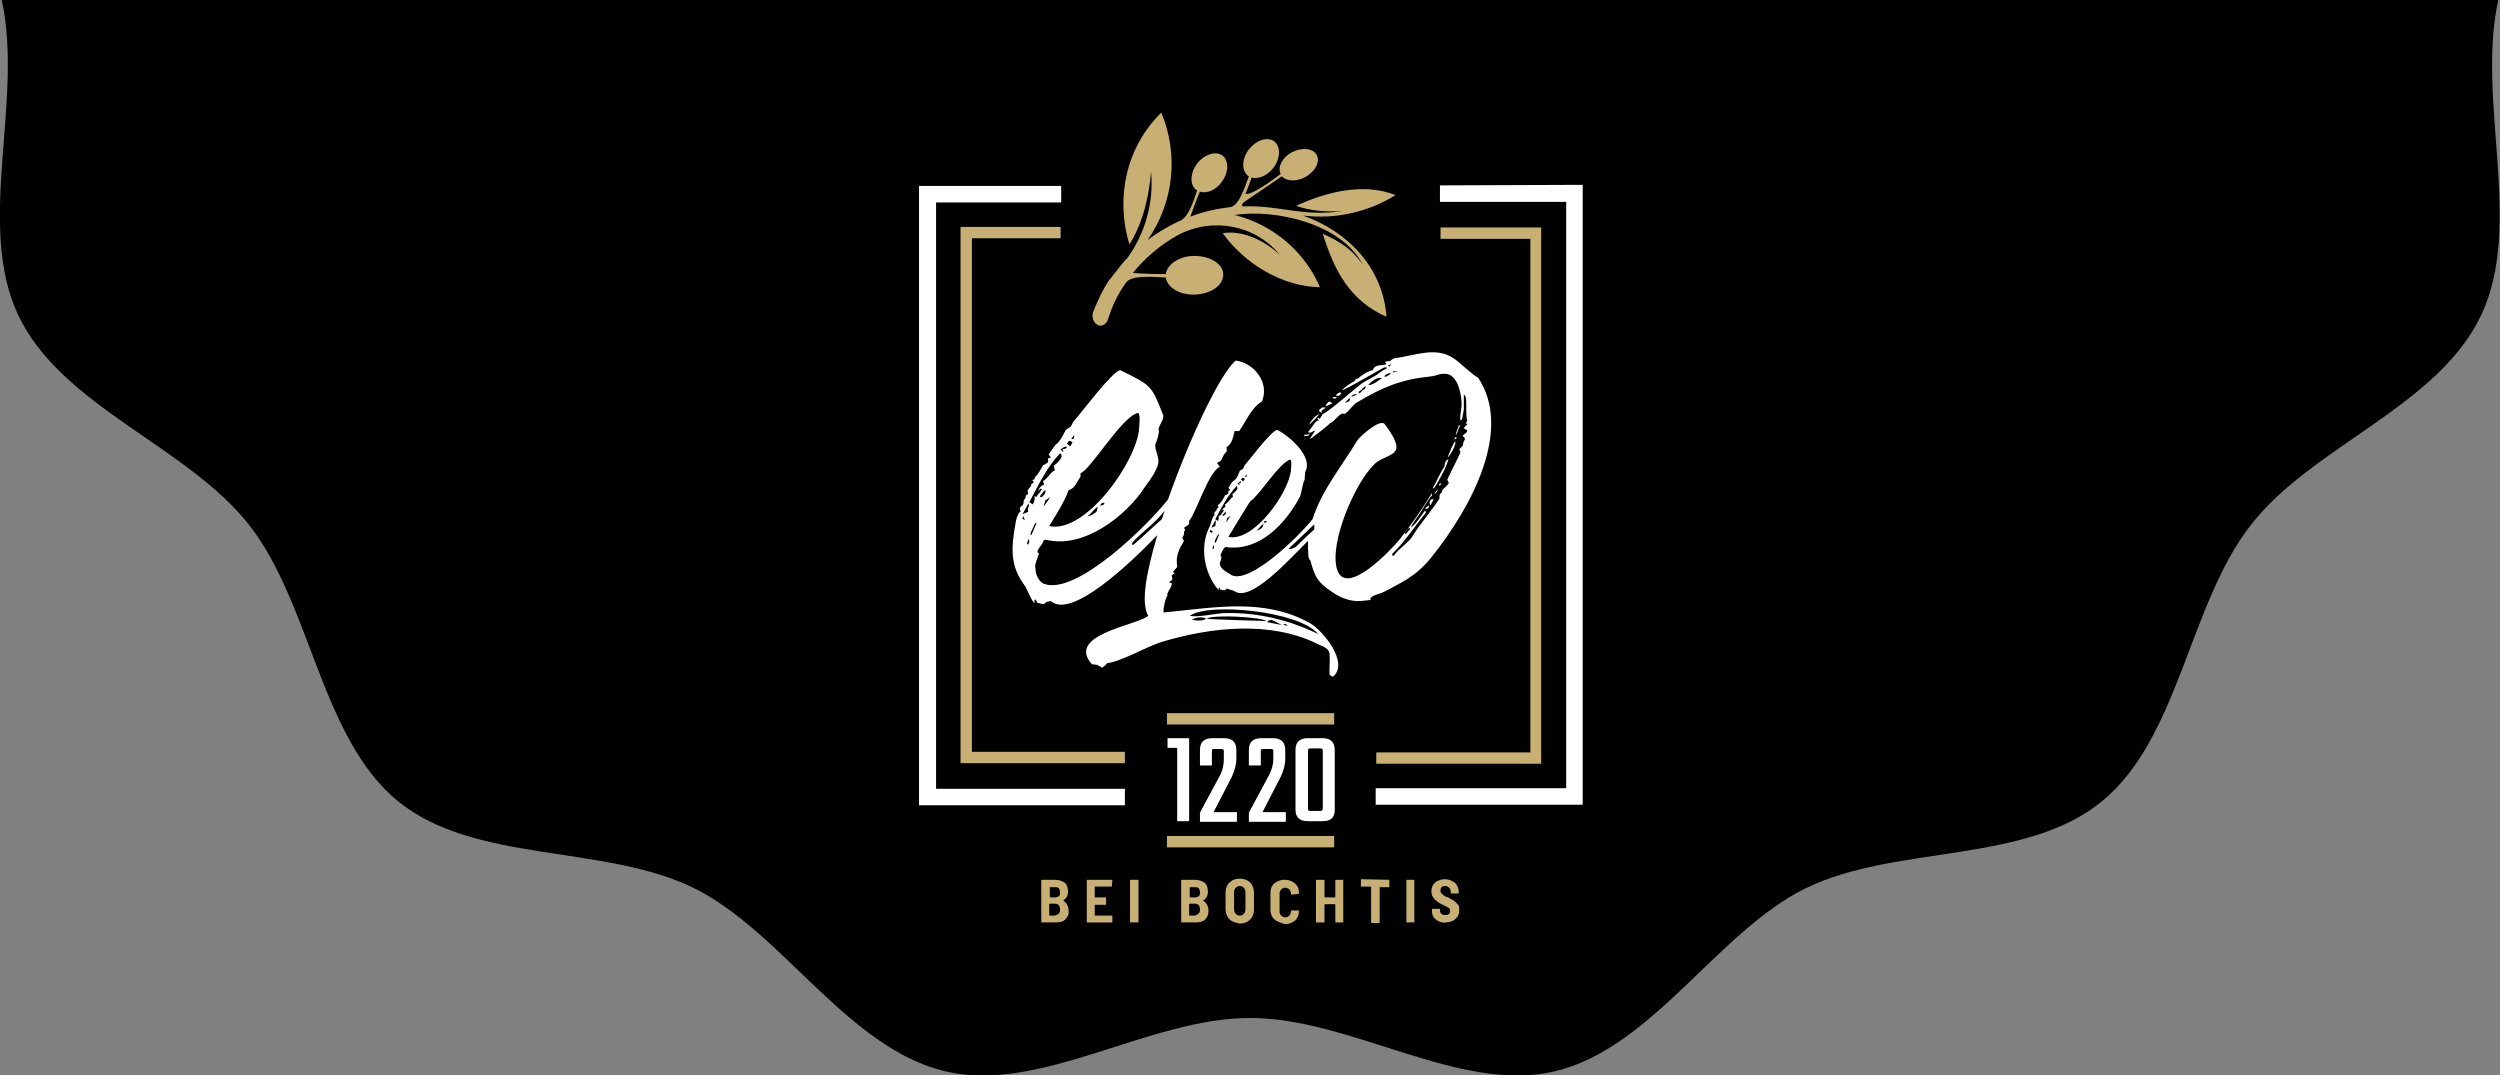 <?xml version="1.0" encoding="utf-8"?>
<!-- Generator: Adobe Illustrator 27.2.0, SVG Export Plug-In . SVG Version: 6.00 Build 0)  -->
<svg version="1.1" id="Ebene_1" xmlns="http://www.w3.org/2000/svg" xmlns:xlink="http://www.w3.org/1999/xlink" x="0px" y="0px"
	 viewBox="0 0 439.6 189.1" style="enable-background:new 0 0 439.6 189.1;" xml:space="preserve">
<rect x="0" y="0" width="439.6" height="189.1" fill="#808080" stroke="none"/>
<style type="text/css">
	.st0{fill:#C8AF74;}
	.st1{fill:#FFFFFF;}
	.st2{fill-rule:evenodd;clip-rule:evenodd;fill:#FFFFFF;}
</style>
<path d="M439.3,0c-3.9,17.6,4.5,39.5-3,55.4c-7.6,16.1-29.7,23-40.5,36.9c-10.9,13.9-12.6,37.5-26.2,48.6
	c-13.5,11.1-36.4,7.6-52.1,15.3c-15.5,7.6-27,28.2-44.2,32.2c-16.7,3.9-35.7-9.4-53.5-9.4s-36.8,13.3-53.5,9.4
	c-17.2-4-28.7-24.5-44.2-32.2c-15.8-7.8-38.6-4.3-52.1-15.3c-13.6-11.1-15.3-34.7-26.2-48.6s-33-20.8-40.6-36.9
	C-4.3,39.5,4.2,17.6,0.3,0"/>
<g>
	<g>
		<path class="st0" d="M187.3,161.7c-0.4,0.4-1,0.5-1.7,0.5h-2.4h-0.1v-0.1v-7.3v-0.1h0.1h2.2c0.8,0,1.4,0.2,1.8,0.5
			c0.4,0.3,0.6,0.9,0.6,1.6c0,0.7-0.3,1.2-0.8,1.5c0,0,0,0,0,0.1c0.6,0.4,0.9,1,0.9,1.8C188,160.8,187.7,161.3,187.3,161.7z
			 M184.6,156v1.7c0,0,0,0.1,0.1,0.1h0.8c0.3,0,0.5-0.1,0.7-0.2c0.2-0.2,0.2-0.4,0.2-0.7s-0.1-0.5-0.2-0.7c-0.2-0.2-0.4-0.2-0.7-0.2
			L184.6,156L184.6,156z M186.2,160.6c0.2-0.2,0.2-0.4,0.2-0.7s-0.1-0.6-0.2-0.7c-0.2-0.2-0.4-0.3-0.7-0.3h-0.9c0,0-0.1,0-0.1,0.1
			v1.9c0,0,0,0.1,0.1,0.1h0.9C185.8,160.9,186,160.8,186.2,160.6z"/>
		<path class="st0" d="M195.5,155.9C195.5,156,195.5,156,195.5,155.9h-2.9c0,0-0.1,0-0.1,0.1v1.7c0,0,0,0.1,0.1,0.1h1.8h0.1v0.1v1.1
			v0.1h-0.1h-1.8c0,0-0.1,0-0.1,0.1v1.7c0,0,0,0.1,0.1,0.1h2.9h0.1v0.1v1v0.1h-0.1h-4.3h-0.1v-0.1v-7.3v-0.1h0.1h4.3h0.1v0.1
			L195.5,155.9C195.6,155.9,195.6,155.9,195.5,155.9z"/>
		<path class="st0" d="M198.7,162.2C198.6,162.1,198.6,162.1,198.7,162.2v-7.4v-0.1h0.1h1.3h0.1v0.1v7.3v0.1h-0.1L198.7,162.2
			L198.7,162.2z"/>
		<path class="st0" d="M211.9,161.7c-0.4,0.4-1,0.5-1.7,0.5h-2.4h-0.1v-0.1v-7.3v-0.1h0.1h2.2c0.8,0,1.3,0.2,1.8,0.5
			c0.4,0.3,0.6,0.9,0.6,1.6c0,0.7-0.3,1.2-0.8,1.5c0,0,0,0,0,0.1c0.6,0.4,0.9,1,0.9,1.8C212.5,160.8,212.3,161.3,211.9,161.7z
			 M209.2,156v1.7c0,0,0,0.1,0.1,0.1h0.8c0.3,0,0.5-0.1,0.7-0.2c0.2-0.2,0.2-0.4,0.2-0.7s-0.1-0.5-0.2-0.7c-0.2-0.2-0.4-0.2-0.7-0.2
			L209.2,156L209.2,156z M210.8,160.6c0.2-0.2,0.2-0.4,0.2-0.7s-0.1-0.6-0.2-0.7c-0.2-0.2-0.4-0.3-0.7-0.3h-0.9c0,0-0.1,0-0.1,0.1
			v1.9c0,0,0,0.1,0.1,0.1h0.9C210.4,160.9,210.6,160.8,210.8,160.6z"/>
		<path class="st0" d="M216.7,162c-0.4-0.2-0.7-0.5-0.9-0.9s-0.3-0.8-0.3-1.3V157c0-0.5,0.1-0.9,0.3-1.3c0.2-0.4,0.5-0.6,0.9-0.9
			c0.4-0.2,0.8-0.3,1.3-0.3s0.9,0.1,1.3,0.3c0.4,0.2,0.7,0.5,0.9,0.9s0.3,0.8,0.3,1.3v2.9c0,0.5-0.1,0.9-0.3,1.3
			c-0.2,0.4-0.5,0.6-0.9,0.9c-0.4,0.2-0.8,0.3-1.3,0.3C217.5,162.3,217.1,162.2,216.7,162z M218.7,160.7c0.2-0.2,0.3-0.5,0.3-0.8v-3
			c0-0.3-0.1-0.6-0.3-0.8s-0.4-0.3-0.7-0.3s-0.5,0.1-0.7,0.3s-0.3,0.5-0.3,0.8v3c0,0.3,0.1,0.6,0.3,0.8s0.4,0.3,0.7,0.3
			S218.5,160.9,218.7,160.7z"/>
		<path class="st0" d="M224.6,162c-0.4-0.2-0.7-0.5-0.9-0.8c-0.2-0.4-0.3-0.8-0.3-1.2v-3c0-0.5,0.1-0.9,0.3-1.2
			c0.2-0.4,0.5-0.6,0.9-0.8s0.8-0.3,1.3-0.3s0.9,0.1,1.3,0.3c0.4,0.2,0.7,0.5,0.9,0.8s0.3,0.7,0.3,1.2v0.1v0.1h-0.1l-1.2,0.1
			c-0.1,0-0.1,0-0.1-0.1v-0.1c0-0.3-0.1-0.5-0.3-0.7s-0.4-0.3-0.7-0.3s-0.5,0.1-0.7,0.3s-0.3,0.4-0.3,0.7v3.2c0,0.3,0.1,0.5,0.3,0.7
			s0.4,0.3,0.7,0.3s0.5-0.1,0.7-0.3s0.3-0.4,0.3-0.7v-0.1c0-0.1,0-0.1,0.1-0.1h1.2h0.1v0.1l0,0c0,0.5-0.1,0.9-0.3,1.2
			c-0.2,0.4-0.5,0.6-0.9,0.8s-0.8,0.3-1.3,0.3C225.4,162.3,225,162.2,224.6,162z"/>
		<path class="st0" d="M234.8,154.7C234.9,154.7,234.9,154.7,234.8,154.7h1.3h0.1v0.1v7.3v0.1h-0.1h-1.2h-0.1v-0.1v-3
			c0,0,0-0.1-0.1-0.1H233c0,0-0.1,0-0.1,0.1v3v0.1h-0.1h-1.3h-0.1v-0.1v-7.3v-0.1h0.1h1.3h0.1v0.1v2.9c0,0,0,0.1,0.1,0.1h1.7
			c0,0,0.1,0,0.1-0.1V154.7C234.8,154.8,234.8,154.7,234.8,154.7z"/>
		<path class="st0" d="M244.3,154.7C244.3,154.7,244.3,154.8,244.3,154.7v1.2v0.1h-0.1h-1.6c0,0,0,0,0,0.1v6.1v0.1h-0.1h-1.3h-0.1
			v-0.1V156c0,0,0-0.1-0.1-0.1h-1.6h-0.1v-0.1v-1.1v-0.1h0.1L244.3,154.7C244.2,154.7,244.3,154.7,244.3,154.7z"/>
		<path class="st0" d="M247.3,162.2C247.3,162.1,247.3,162.1,247.3,162.2v-7.4v-0.1h0.1h1.2h0.1v0.1v7.3v0.1h-0.1L247.3,162.2
			C247.4,162.2,247.4,162.2,247.3,162.2z"/>
		<path class="st0" d="M253,162c-0.4-0.2-0.7-0.4-0.9-0.7s-0.3-0.7-0.3-1.1v-0.3v-0.1h0.1h1.2h0.1v0.1v0.2c0,0.2,0.1,0.5,0.3,0.6
			c0.2,0.2,0.4,0.2,0.7,0.2s0.5-0.1,0.6-0.2c0.1-0.1,0.2-0.3,0.2-0.5s0-0.3-0.1-0.4c-0.1-0.1-0.2-0.2-0.4-0.3s-0.4-0.2-0.8-0.4
			c-0.4-0.2-0.8-0.4-1-0.6c-0.3-0.2-0.5-0.4-0.7-0.7s-0.3-0.7-0.3-1.1c0-0.4,0.1-0.8,0.3-1.1s0.5-0.6,0.8-0.7
			c0.4-0.2,0.8-0.3,1.2-0.3c0.5,0,0.9,0.1,1.3,0.3c0.4,0.2,0.7,0.4,0.9,0.8c0.2,0.3,0.3,0.7,0.3,1.1v0.2v0.1h-0.1h-1.2h-0.1V157
			v-0.2c0-0.3-0.1-0.5-0.3-0.7s-0.4-0.3-0.7-0.3s-0.5,0.1-0.6,0.2c-0.1,0.1-0.2,0.3-0.2,0.6c0,0.2,0,0.3,0.1,0.4
			c0.1,0.1,0.2,0.2,0.4,0.4c0.2,0.1,0.4,0.3,0.8,0.4l0.2,0.1c0.4,0.2,0.7,0.4,1,0.6c0.2,0.2,0.4,0.4,0.6,0.6
			c0.2,0.3,0.2,0.6,0.2,0.9c0,0.7-0.2,1.2-0.7,1.6c-0.4,0.4-1,0.6-1.7,0.6C253.8,162.3,253.4,162.2,253,162z"/>
	</g>
	<g>
		<rect x="205.2" y="125.4" class="st0" width="29.4" height="2"/>
	</g>
	<g>
		<rect x="205.2" y="147" class="st0" width="29.4" height="2"/>
	</g>
	<g>
		<path class="st1" d="M221.7,132.2v2.4h-2.1v-2.7c0-1.4,0.7-2.1,2.2-2.1h2c1.5,0,2.2,0.7,2.2,2.1v1.5c0,1.1-0.3,2.1-0.8,3.2
			l-3.2,6.2h4.1v1.7h-6.5v-1.6l3.6-6.7c0.4-0.8,0.7-1.7,0.7-2.8v-1.1c0-0.3,0-0.5-0.1-0.5c-0.1-0.1-0.3-0.1-0.6-0.1h-0.8
			c-0.3,0-0.5,0-0.6,0.1C221.7,131.7,221.7,131.9,221.7,132.2z"/>
		<path class="st1" d="M234.7,131.9v10.5c0,1.4-0.7,2-2.2,2H230c-1.5,0-2.2-0.7-2.2-2v-10.5c0-1.4,0.7-2.1,2.2-2.1h2.5
			C234,129.8,234.7,130.5,234.7,131.9z M232.6,142v-9.8c0-0.3,0-0.5-0.1-0.5c-0.1-0.1-0.3-0.1-0.6-0.1h-1.3c-0.3,0-0.5,0-0.5,0.1
			c-0.1,0.1-0.1,0.3-0.1,0.5v9.8c0,0.3,0,0.5,0.1,0.5c0.1,0.1,0.3,0.1,0.5,0.1h1.3c0.3,0,0.5,0,0.6-0.1
			C232.5,142.5,232.6,142.3,232.6,142z"/>
		<path class="st1" d="M209.1,129.8v14.6H207v-12.9h-1.7v-1.7L209.1,129.8L209.1,129.8z"/>
		<path class="st1" d="M213.1,132.2v2.4H211v-2.7c0-1.4,0.7-2.1,2.2-2.1h2c1.5,0,2.2,0.7,2.2,2.1v1.5c0,1.1-0.3,2.1-0.8,3.2
			l-3.2,6.2h4.1v1.7H211v-1.6l3.6-6.7c0.4-0.8,0.6-1.7,0.6-2.8v-1.1c0-0.3,0-0.5-0.1-0.5c-0.1-0.1-0.3-0.1-0.6-0.1h-0.8
			c-0.3,0-0.5,0-0.6,0.1C213.2,131.7,213.1,131.9,213.1,132.2z"/>
	</g>
	<path class="st0" d="M194.7,56.5c0.4-1.2,0.8-2.4,1.4-3.6c0.5-1.1,1.2-2.2,1.9-3.2c1-1.4,4.8-1,7-0.9c0.2,1.7,2.4,3.1,5.1,3
		c2.8-0.1,5-1.6,5-3.5S212.8,45,210,45c-2.6,0-4.8,1.5-5,3.2c-1.1,0-3,0-5.8-0.2c2.2-2.7,4.9-5,8-6.7c6.1-3.2,13.7-1.7,17.9,3.6
		c-2.5-2.5-6.6-4.5-10.1-3.9c3.8,5.3,10.4,9.4,17.1,9.5c-2.6-6.1-8-10.8-14.6-12.6l-0.4-0.1c7.1-1.1,18.8,1.5,22.5,8.7
		c-1.8-2.6-3.9-4-7-5.4c2,6.5,4.8,11.8,11.2,14.6c-0.6-8.5-6.7-15-14.7-17.8c5.7,0.7,11.5-0.6,16.3-3.6c-5.6-2.2-12.1-0.6-17.5,1.9
		c2.6,0.9,5.4,1.1,8.2,0.9c-7.2,1.1-11.1-1.1-17.6-0.8c-0.3-0.3,0.1-0.7,0.6-1l6.3-4.3c0.8,0.9,2.6,1,4.2,0.1c1.7-1,2.6-2.7,1.9-3.9
		c-0.7-1.2-2.7-1.3-4.4-0.4c-1.7,1-2.5,2.6-1.9,3.8c-1.8,1.3-5,3.7-6.2,3.5c0.5-1.3,0.9-2.3,1.1-2.9c1.2,0.4,2.9-0.4,3.9-1.8
		c1.2-1.7,1.2-3.7,0-4.6c-1.3-0.8-3.2-0.1-4.5,1.6c-1.2,1.7-1.2,3.8,0.1,4.6c-0.7,1.9-1.7,5.1-3.2,5.4c-2.4,0.3-4.8,0.8-7.1,1.7
		c0.8-2.1,1.3-3.6,1.7-4.4c1.2,0.4,2.9-0.3,3.9-1.8c1.2-1.7,1.2-3.7,0-4.6c-1.2-0.8-3.3-0.1-4.5,1.6s-1.2,3.8,0.1,4.6
		c-0.6,1.7-1.5,4.9-3.2,5.4c-1.9,0.9-3.8,2-5.5,3.3c4.6-6.6,5.5-15,2.4-22.4c-6.2,6.1-8.1,15-5.6,23.2c2.4-3.9,3.4-8.3,3.8-12.8
		c0.5,5.4-1,10.7-4.1,15.1c-0.9,0.9-1.7,2-2.5,3l-0.6,0.8V49c-1.3,1.9-2.2,3.9-3,5.9C191.7,56.6,193.5,58.3,194.7,56.5z"/>
	<path class="st2" d="M253.2,32.6v2.9c0,0,19.6,0,22.2,0c0,2.8,0,100.2,0,103.1c-2.7,0-33.5,0-33.5,0v2.9h36.4v-109L253.2,32.6
		L253.2,32.6z"/>
	<path class="st2" d="M161.6,32.6v109h36.2v-2.9c0,0-30.6,0-33.2,0c0-2.8,0-100.2,0-103.1c2.6,0,22,0,22,0v-2.9h-25V32.6z"/>
	<path class="st0" d="M168.9,40v94.2h28.9v-2c0,0-25.1,0-26.9,0c0-1.9,0-88.4,0-90.3c1.7,0,15.6,0,15.6,0v-2h-17.6V40z"/>
	<path class="st0" d="M253.3,40v2c0,0,14,0,15.8,0c0,1.9,0,88.4,0,90.3c-1.8,0-27.1,0-27.1,0v2h29V40H253.3z"/>
	<path class="st2" d="M231.8,111.5c-3.4-4.1-19.4-5.6-22.6-3.2c1.7,0.3,4.6-0.5,6.4-0.5C221.2,107.7,226.7,109,231.8,111.5z
		 M212.1,108.8c-0.6-0.4-1.9-0.3-2.5,0.2C210.4,109.1,211.3,109.3,212.1,108.8z M212.2,108.8c0.1,0.1,10.1,0.4,10.5,0.4
		C221.9,108.5,213.2,108,212.2,108.8z M225.4,109.9c-0.6-0.3-1.1-0.6-1.8-0.9l-0.5,0.1l-0.3,0.3L225.4,109.9z M180.2,91.5l-0.2-0.7
		c-0.2,0.1-0.2,0.3-0.2,0.4C179.9,91.3,180.1,91.4,180.2,91.5z M180.8,90c-0.1-0.3-0.1-0.7,0.1-0.9c0-0.2,0.1-0.4-0.1-0.5l-1,1.8
		L180.8,90z M180.8,95.7l0.2-0.4l-0.1-0.6l-0.3,0.8C180.6,95.6,180.7,95.9,180.8,95.7z M181,88.3l0.6,0.4c0.3-0.4,0.4-1,0.3-1.5
		l0.3,0.2c0.1-0.2,1-1.2,1-1.4c-0.4-0.3-0.6,0.5-0.6,0.5c0-0.7,0.5-1.1,1-1.3l-0.2-0.6c0.9-0.5,1.3-1.6,2.1-1.9l-0.2-0.8
		c0.4-0.3,2-1.6,1.1-2.2C184.1,82.1,182.6,85.3,181,88.3z M181.4,94l0.9-2.1c-0.3,0.1-0.4,0.3-0.5,0.6c-0.2,0.5-0.6,1-0.6,1.6
		L181.4,94z M183.2,87.4l0.5-0.5l0.2-0.7l-0.3,0.1l-0.7,0.9C182.8,87.4,183.1,87.5,183.2,87.4z M183.5,89.1l1.2-1.7l-0.9,0.6
		L183.5,89.1z M190,83.8c-0.7,1-0.9,2-2.1,2.4c-0.8,2.2-2.2,4.3-3.4,6.3c6.3,1.4,15.3-11.2,15.8-17.1c0-0.5,0.3-2.6-0.2-2.8
		c-2.9,0.7-8.3,10-10.1,10.6V83.8z M187.4,78.5c-0.3,0.1-0.7,0.3-0.9,0.6l0.5,0.4c-0.4-1,0-0.2,0.6-0.8L187.4,78.5z M187.6,78
		c0.2,0.2,0.4,0.3,0.6,0.5l0.4-0.7C188.1,77.4,188,77.4,187.6,78z M188.9,76.5l-0.5,0.6c0.1,0.2,0.4,0.1,0.4,0
		C188.9,76.9,188.9,76.8,188.9,76.5L188.9,76.5z M192.8,90c0.1-0.3,0.2-0.6,0.2-0.9c-0.7,0.5-1.1,1.2-1.8,1.7
		C191.9,90.7,192.4,90.3,192.8,90z M194,88.8c0.3-0.3,0.2-0.4,0.1-0.4l-0.4,0.1l-0.3,0.4L194,88.8z M213,93.7l0.3-0.2l-0.4-0.3
		c-0.2,0.1-0.2,0.2-0.2,0.3C212.8,93.5,212.9,93.6,213,93.7z M213.7,92.5c0-0.2,0.2-0.9,0-1l-0.7,1.3L213.7,92.5z M213.4,96.5
		l0.1-0.3l-0.1-0.4l-0.2,0.6C213.3,96.5,213.3,96.7,213.4,96.5z M213.7,91.3c1,0.9,0.3-0.9,0.8-0.6c0.1-0.1,0.7-0.8,0.7-1
		c-0.3-0.2-0.4,0.3-0.4,0.3c0-0.4,0.4-0.7,0.7-0.9l-0.1-0.4c0.7-0.4,0.9-1.1,1.4-1.3l-0.1-0.5c0.4-0.3,0.7-0.6,0.9-1l-0.1-0.5
		C215.9,87.1,214.8,89.2,213.7,91.3z M213.8,95.4l0.6-1.5c-0.3,0.1-0.3,0.3-0.4,0.4c-0.2,0.4-0.4,0.7-0.4,1.1H213.8z M215.2,90.7
		l0.3-0.3l0.1-0.5l-0.7,0.7L215.2,90.7z M215.6,91.9l0.8-1.2l-0.6,0.4L215.6,91.9z M216,94.4c4.4,1,10.6-7.7,11-11.7
		c0-0.4,0.2-1.7-0.1-1.9c-1.9,0.5-5.6,6.5-7,7.3C219.8,88.1,216.3,93.9,216,94.4z M218.2,84.6c-0.2,0.1-0.5,0.3-0.6,0.5l0.4,0.2
		c-0.2-0.5-0.1-0.3,0.2-0.4L218.2,84.6z M218.2,84.3c0.1,0.1,0.3,0.2,0.4,0.4l0.3-0.5C218.5,83.9,218.5,84,218.2,84.3z M219.2,83.4
		l-0.3,0.4c0.1,0.1,0.3,0,0.3,0C219.2,83.7,219.2,83.6,219.2,83.4L219.2,83.4z M222,92.7c0.1-0.2,0.1-0.4,0.2-0.6
		c-0.5,0.3-0.8,0.8-1.2,1.2C221.4,93.2,221.7,93,222,92.7z M222.6,91.9c0.2-0.2,0.1-0.3,0.1-0.3h-0.3l-0.2,0.3H222.6z M256,76.5
		c0-0.6,0.4-1.1,0.5-1.7h0.3C256.4,75.3,256.4,75.9,256,76.5z M230.3,76.2l-0.2,0.4l-0.8,0.1l0.1-0.3
		C229.8,76.5,230.1,76.4,230.3,76.2z M232,72.8c-0.5,0.7-1.2,1.3-1.8,1.9C230.5,73.9,231.4,73,232,72.8z M232.4,72.2v0.4
		c-0.6-0.4-0.6-0.4,0-0.9c0.2-0.1,0.5-0.1,0.7,0C232.9,71.9,232.7,72,232.4,72.2z M233.8,70.6l0.5,0.3c-0.2,0.1-1.1,0.6-1.2,0.5
		C233,71.3,233.6,70.6,233.8,70.6z M234.5,70.1c-0.1-0.1-0.1-0.2-0.1-0.3c0.2,0,0.5,0,0.7,0.1C234.9,70.1,234.7,70.1,234.5,70.1z
		 M235.4,69.6h-0.5c0.1-0.3,0.4-0.5,0.7-0.6C236.1,69.1,235.7,69.4,235.4,69.6z M237.3,70.5l0.1-0.6l-0.9,0.9
		C236.7,70.8,237,70.7,237.3,70.5z M238.6,69.4c-0.4-0.2-0.8,0-1,0.4L238.6,69.4z M240,68.4l0.2-0.5c-0.3,0.1-0.7,0.4-0.8,0.7
		c-0.1,0-0.3,0.1-0.4,0.2l-0.1,0.4C239.4,69.1,239.5,68.5,240,68.4z M243,66.5c-0.8-0.3-1.9,0.6-2.4,1.2
		C241.3,67.8,242.4,66.9,243,66.5z M243.4,66.2c0.2,0.1,0.4,0,0.6-0.1c0.2-0.1,0.4-0.3,0.6-0.5c-0.4,0-0.6,0.1-0.7,0.2
		C243.7,65.8,243.5,66,243.4,66.2z M244.1,64.4c0.1,0,0.2,0,0.3,0c0.1-0.1,0.1-0.2,0.2-0.3c-0.2,0-0.4,0.1-0.5,0.2V64.4z M245,65.5
		l0.8-0.2h-0.9L245,65.5z M247.2,93.9l0.7-0.8c0.2-0.6-0.6,0-0.8,0.5C247.1,93.7,247,94,247.2,93.9z M251.3,88.8l-0.1,0.5l-0.4,0.2
		C250.2,89.5,251.3,88.9,251.3,88.8z M251.7,87.8h0.4c-0.2,0.4-0.4,0.7-0.6,1.1l-0.1-0.4C251.3,88.2,251.5,87.9,251.7,87.8z M254,82
		c0-0.3,0.1-0.7,0.3-1l0.4-0.3c-0.3,1.2-0.9,2.3-1.5,3.4l-0.6,1.1l-0.4,0.6l-0.3,0.1C252.6,84.7,253.2,83.2,254,82L254,82z
		 M252.2,86.9c0.2-0.3,0.4-0.6,0.6-0.8C252.8,86.4,252.5,86.8,252.2,86.9z M253,85.2l0.3-0.3c0.1,0.3,0,0.4-0.1,0.5L253,85.2z
		 M255.9,77.6c0.2,1-1.6,3.4-1.3,2.7C254.8,79.8,255.6,77.7,255.9,77.6z M255.7,77.3l0.2-0.4c0.2-0.1,0.2-0.1,0.2,0.2L255.7,77.3z
		 M208.2,95.1c-0.9,1.5-1.5,2.6-1.2,4.6l-0.7,0.8c0,0.4,0.5,0.2,0,0.5l-0.3,0.2c0.1,0.2,0.2,0.5,0.1,0.8l-0.6,0.4l0.5,0.1
		c0.3,0.5-1,1.8-0.7,2.2c-0.4,0.5-0.8,2.4-0.7,3c8.7-0.8,17.6-2.7,25.8,1.9c2.2,1.3,6.9,6.9,4,9.4l-0.6-0.3c-0.1-1.2,0.1-2.4,0-3.7
		c-0.1-1.1-1.4-1.4-2.2-1.8c-8.3-4.1-18.8-2.9-27.4-0.3c-2.8,0.9-7.2,3.5-9.5,3.7c-0.2,0.3-0.6,0.6-0.9,0.8l-0.9-0.5l-0.9-0.1
		c-4.6-5.2,7.8-6.8,9.9-8.5c-1.3-2.3-0.4-7.4,1.6-14.2c-4.8,5-15.1,14.8-18.7,11.6l-0.7,0.1l-0.5,0.4c-0.4,0-0.8-0.1-1.2-0.2
		l-0.3-0.6c-0.3,0.1-0.2,0.4-0.2,0.7c-0.9-1.1-1.1-2.3-1.9-3.4c-2.1-2.9-2.2-5.7-1.7-9c0.2-1,0.3-3.2,1.2-3.8
		c-0.3-0.4-0.2-0.8,0.3-1l0.2-0.4c-0.1-0.3,0.1-0.7,0.3-0.9l0.1-0.5l0.4-0.2l-0.1-0.6c0.1-0.4,0.8-0.9,0.6-1.1l0.5-0.4l-0.3-0.4
		c0.3,0,0.5-0.2,0.5-0.5c0.6-0.6,1-1.3,1.4-2.1c0.3-0.1,0.6-0.3,0.9-0.5v-0.7c0.7-0.2,0.5,0,0.1-0.7l1.2-1.7l0.4-0.3
		c0.6-0.7,1-1.5,1.4-2.3l0.9-0.6l0.4-0.8c1.3-1.4,7-9.1,8.3-9.1c5.6,2.7,5.5,2.8,7.5,7.8c0.4,0.9-1.1,2.1-0.7,3l-0.2,1l-0.3,0.9
		c-0.5,0.7,0.3,1.9,0.4,3.2c0.1,1.5-2.1,4.2-2.5,4.8c-3.1,4.8-10.6,10.8-17.3,9.1l-0.4,0.1c-0.1,0.8-1,1.3-1.1,2.1l0.3,0.2
		c-0.2,0.7-0.9,2.1-0.6,2.7c-0.1,0.7,0.5,2.4,1.6,2.7c5.7,1.9,18.1-10.3,21.7-14.9c3.8-10.8,9.2-22.2,11.9-24.4
		c3.2,0.4,6,3.9,4.6,7.2c-1.8,1-2.8,3.5-4,5.2h-0.8c-0.3,1.1-0.4,2.2-1.4,2.8v0.8c-0.5,0.4-0.7,1-1,1.6l-0.7,0.4l0.5,0.7
		c-1.9,0.7-4.1,7.9-5.4,9.5v0.5c-0.2,0.3-0.6,0.5-0.9,0.7l0.2,0.4l-0.2,0.3C208.3,94.6,207.5,94.3,208.2,95.1z M204.3,91.3l0.5-1.5
		c-0.8,1-1.8,2.1-3.5,3.5c-0.5,0.5-3.1,2.6-2,2.5C200.5,94.8,202.8,92.6,204.3,91.3z M230,95.1c-3.3,3.3-10.2,11-13,8.8l-1.3-0.4
		l-0.3,0.3c-0.3,0-0.6-0.1-0.8-0.1l-0.2-0.4c-0.2,0.1-0.1,0.3-0.1,0.5c-2.6-3-3.4-7.7-1.6-11.2c0.2-0.3,0.5-2,0.9-2l-0.1-0.4
		c0.1-0.2,0.6-0.6,0.5-0.8l0.3-0.2l-0.2-0.3c0.6-0.5,1-1.1,1.3-1.8c0.2,0,0.4-0.2,0.6-0.3v-0.5c0.5-0.1,0.3-0.1,0-0.5l0.7-1.1
		l0.4-0.3c0.5-0.4,0.7-1.1,0.9-1.6l0.6-0.4l0.2-0.5c0.4-0.4,4.8-6.3,5.8-6.3c2.2,1.1,6.4,4.8,4.9,7.4l-0.1,1.4
		c-0.4,0.6-0.5,2.4-0.9,3.1c-2.5,4.6-7,9.5-12.9,8.7c0-0.1-0.2,0.1-0.3,0.1c0,0-1.1,1.6-0.5,1.6c-0.1,0.3-0.1,0.8-0.3,1
		c-0.1,1.2,1.3,1.7,2.2,2.3c3.1,1.2,10.8-5.9,14.1-9.9c1.6-5.1,5.2-9.4,7.9-13.9c0.4-0.6,4-3.9,4.8-2.8c0.6,0.8,2.4,3.2,2,4.4
		c-0.5,1.3-2.7,1.4-3.9,2.7c-3.3,3.2-7.9,13.7-6.5,18.4c1.6,5.2,9.9-3.9,10.9-5.1c2.1-2.6,4-5.4,5.8-8.3v0.4c-0.9,1-1.8,2.8-2.7,4
		c-0.4,0.5-1.3,2-0.9,1.6c0.9-0.7,1.6-1.9,2.2-2.7c0.4-0.4,0.3,0,0.3,0.2c-2,2.4-3.6,5-5.9,7.2c-0.1,0.2,0.1,0.4,0.3,0.3
		c0.8-1.2,2.6-2.3,3.2-3.3c1.4-2.3,3.3-4.4,4.8-6.7c0-0.2,0-0.5,0.1-0.8l0.3-0.3c0.2-0.8,0.3-0.5,0.8-1.1c0.8-0.8,0.3-0.6,0.2-1.2
		l2.3-4.7c0-0.2-0.1-0.4-0.2-0.6l0.6-0.6c0.1-0.4,0.1-0.8,0.4-1.1l-0.1-0.4l-0.3-0.2c0-0.3,0.5-0.4,0.7-0.7l0.1-0.3
		c-0.7-0.6-0.9-0.1,0.1-1.2h-0.4L258,74c-0.3-1.1-0.1-2.8-0.2-3.9c0-0.1-0.2-0.7-0.4-0.7v0.3v1.2V72l-0.3,1.7c-0.7,1-0.1-2-0.1-2.2
		c0.1-1.7-0.5-5.2-2.4-5.7c-1.3-0.3-1.9,0.3-3.1,0.4c-5.1,0.5-8.4,1.9-12.8,4.5c-0.9,0.5-1.4,1.6-2.3,2.1l-0.3-0.1
		c-0.8,0.2-1.5,1.5-2.2,1.7c-0.2,0.3-3.4,2.8-3.6,2.8l0.9-1.4c-0.3-0.2-0.5,0.5-1.2,0.2l0.6-0.8c0.4-0.5,0.7-1.2,1.3-1.3
		c-0.4-0.5-0.3-0.4,0.2-0.3l0.5-0.8c1.2-0.5,5.3-4.2,6.9-5.4c0.9-0.6,2.3-1.2,3-1.8c0.4-0.3,0.7-0.5,1.1-0.7c0.1,0,0.4-0.2,0.2-0.3
		h-0.4c-0.8,0.4-6.9,4-7.4,4c0.5-0.6,1.5-1.2,2.2-1.6c0.1-0.3,0.3-0.5,0.6-0.4c0.2-0.4,2-1.5,2.6-1.5c0.3-1.2,1.9-0.7,2.4-1.1
		c-0.6-0.5,0.2-0.5,0.6-0.5c0.2-0.2,0.5-0.4,0.8-0.5c3.8-0.5,7.2-2.1,10.4,0c0.7,0.4,3.5,3.1,4.3,3.4c6.1,9.1-1,22.6-8.2,31.6
		c-2.9,3.6-5.7,4.6-8.2,6c-0.7,0.4-1.6,0.5-2.2,0.9c-0.5,0.4-0.3,0.2-0.3,0.6c-0.9,0.1-1.6,0.2-2.4,0.2c-1.7-0.1-3.1-0.7-4.5-1.7
		c-2.5-1.7-2.9-2.6-3.7-5.5c-0.5-0.3-0.3-1.4-0.4-2C230,96,230,95.5,230,95.1z M231.1,92.2l-4.2,4l-0.3,0.3c0.1,0.3,1.1-0.3,1.2-0.3
		c0.6-0.5,1.9-1.9,3.3-3.1V92.2z M226.4,110.1l-0.3-0.4l-0.5,0.1C225.9,109.9,226.2,110,226.4,110.1z"/>
</g>
</svg>
